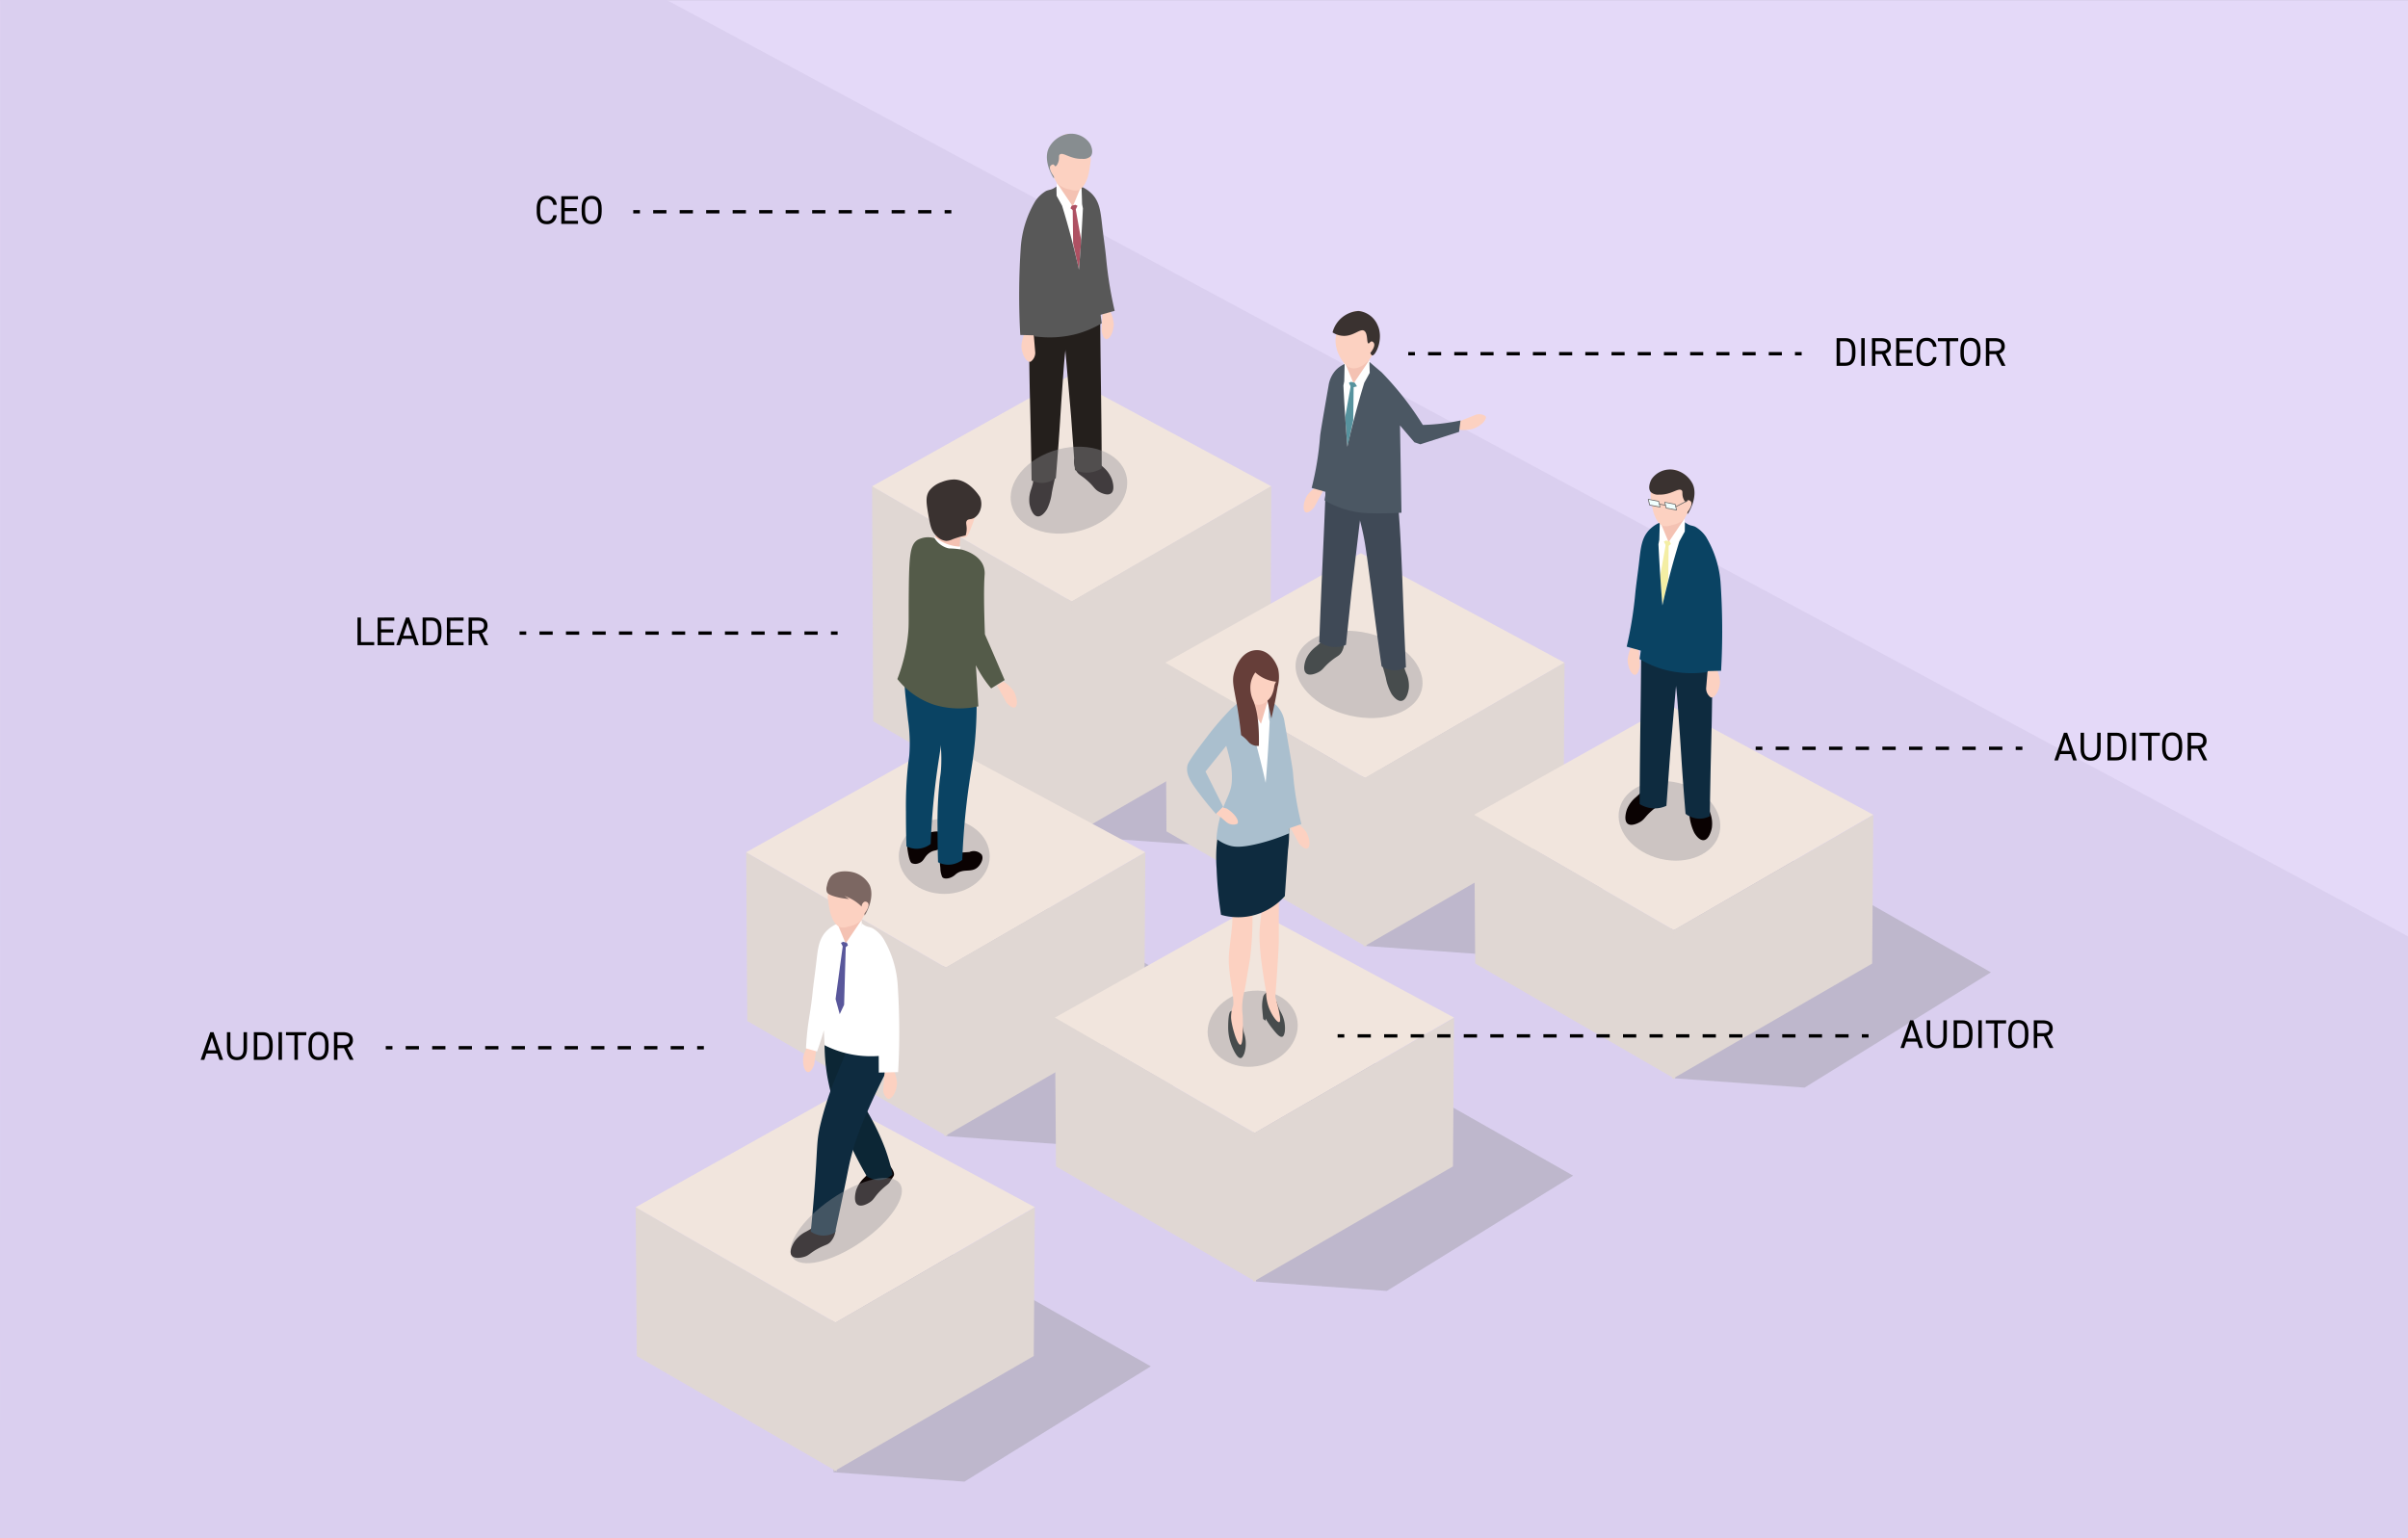 <svg xmlns="http://www.w3.org/2000/svg" width="360" height="230.012" viewBox="0 0 360 230.012">
  <rect x="0" y="0" width="360" height="230.012" fill="#808080" stroke="none"/>
  <g id="グループ_27332" data-name="グループ 27332" transform="translate(-880 -847.988)">
    <g id="グループ_27331" data-name="グループ 27331">
      <rect id="長方形_284" data-name="長方形 284" width="360" height="230" transform="translate(880 848)" fill="#e4d9f8"/>
      <path id="パス_39257" data-name="パス 39257" d="M.022-.012,99.686,0,360,140v90H0Z" transform="translate(880 848)" fill="#dacfef"/>
      <g id="グループ_27166" data-name="グループ 27166" transform="translate(4746.174 266.375)">
        <g id="グループ_27134" data-name="グループ 27134">
          <path id="パス_38916" data-name="パス 38916" d="M-3705.99,706.61l19.579,1.4,27.854-17.238-48.225-27.357Z" fill="#939598" opacity="0.4" style="mix-blend-mode: multiply;isolation: isolate"/>
          <g id="box">
            <path id="パス_38917" data-name="パス 38917" d="M-3735.63,689.46l29.883,17.253-.165-35.156-29.883-17.253Z" fill="#e0d7d3"/>
            <path id="パス_38918" data-name="パス 38918" d="M-3735.794,654.322l29.883,17.253,29.794-17.253-30.45-16.372Z" fill="#f1e5dd"/>
            <path id="パス_38919" data-name="パス 38919" d="M-3676.281,689.46l-29.883,17.253.165-35.155,29.883-17.253Z" fill="#e0d7d3"/>
          </g>
          <g id="info03_person_01">
            <path id="パス_23300" data-name="パス 23300" d="M-3712.255,657a4.606,4.606,0,0,1,.174-2.048,9.983,9.983,0,0,0,.3-.966,7.067,7.067,0,0,0,.166-1.088l3.179.165c-.076.306-.189.78-.313,1.367-.087.409-.125.619-.167.828a7.767,7.767,0,0,1-.719,2.472c-.109.179-.752,1.24-1.49,1.083C-3711.948,658.635-3712.241,657.074-3712.255,657Z" fill="#0a0202" style="isolation: isolate"/>
            <path id="パス_23300-2" data-name="パス 23300" d="M-3700.016,655.337c-.553.509-1.643-.08-1.827-.18-.762-.412-.742-.793-1.87-1.766-.886-.764-1.181-.77-1.506-1.31a3.068,3.068,0,0,1-.355-1.877l2.977-.211a7.222,7.222,0,0,0,.694.853c.329.345.521.476.746.682a4.607,4.607,0,0,1,1.189,1.676C-3699.94,653.278-3699.4,654.771-3700.016,655.337Z" fill="#0a0202" style="isolation: isolate"/>
            <path id="パス_23301" data-name="パス 23301" d="M-3706.05,643.809l-1.468-16.949,5.814-.091c.039,9.629.205,15.245.242,24.873a4.345,4.345,0,0,1-1.953.635,4.177,4.177,0,0,1-2.048-.377Z" fill="#241f1c"/>
            <path id="パス_23302" data-name="パス 23302" d="M-3712.276,629.381c-.053,2.251-.046,4.084-.015,6.579.063,4.883.154,6.995.259,12.376.045,2.255.072,4.066.086,5.121a3.442,3.442,0,0,0,1.584.368,3.481,3.481,0,0,0,2.038-.724c.3-3.62.506-6.518.635-8.528.089-1.4.156-2.533.3-4.537.217-3.057.326-4.581.454-5.726a37.59,37.59,0,0,1,2.041-8.631l-7.228-.438C-3712.174,626.234-3712.237,627.661-3712.276,629.381Z" fill="#241f1c"/>
            <rect id="長方形_1227" data-name="長方形 1227" width="3.805" height="4.104" transform="translate(-3704.366 613.062) rotate(-180)" fill="#f4c2b3"/>
            <path id="パス_23306" data-name="パス 23306" d="M-3701.336,628.1l1.13.058a4.833,4.833,0,0,1,.266.626,5.994,5.994,0,0,1,.28,1.318c-.08,1.448-.721,2.315-1.168,2.209-.305-.069-.548-.606-.657-1.258Z" fill="#fcd1c1" style="isolation: isolate"/>
            <path id="パス_23307" data-name="パス 23307" d="M-3708.171,608.957l2.382,3.523q.69-1.662,1.382-3.325.846,6.9,1.69,13.8h-6.4Q-3708.645,615.954-3708.171,608.957Z" fill="#fff"/>
            <path id="パス_23303" data-name="パス 23303" d="M-3711.4,634.341a1.641,1.641,0,0,1-.7,1.359c-.5.129-1.243-.764-1.377-2.284a6.062,6.062,0,0,1,.274-1.4,4.488,4.488,0,0,1,.28-.672l1.261-.1Z" fill="#fcd1c1" style="isolation: isolate"/>
            <path id="パス_38920" data-name="パス 38920" d="M-3704.872,621.969q.171-2.215.343-4.43-.414-2.334-.829-4.667l-.445.095q.033,2.523.064,5.045Z" fill="#ae5163" style="isolation: isolate"/>
            <path id="パス_23308" data-name="パス 23308" d="M-3710.635,632a15.79,15.79,0,0,0,5.378-.445,14.972,14.972,0,0,0,3.8-1.609q-.492-3.244-.985-6.49c-.446-.807-.275-1.131,0-2.012l-1.017-.177,1.557,7.492,2.374-.667a58.619,58.619,0,0,1-1.261-7.715c-.156-1.66-.413-3.31-.6-4.968-.242-2.127-.38-3.528-1.441-4.7a4.848,4.848,0,0,0-1.65-1.168l.081,2.6c.041.21.083.42.124.63q-.068,1.382-.149,2.782-.189,3.24-.445,6.379-.5-2.259-1.125-4.648-.671-2.559-1.4-4.921l-.816-1.483q-.015-.7-.031-1.391a2.394,2.394,0,0,1-.891.482,4.205,4.205,0,0,0-.632.186l0,0a4.935,4.935,0,0,0-1.639,1.539,15.648,15.648,0,0,0-2.151,6.725,106.036,106.036,0,0,0-.087,13.278l2.893.074.062-14.885a43.809,43.809,0,0,0-.994,14c.032.34.067.677.107,1.011C-3711.352,631.938-3711.028,631.975-3710.635,632Z" fill="#585858"/>
            <g id="グループ_27132" data-name="グループ 27132">
              <path id="楕円形_415" data-name="楕円形 415" d="M-3703.113,605.628c-.009.1-.062.551-.154,1.1a9.632,9.632,0,0,1-.277,1.34c-.114.36-.567,1.782-1.577,2.022a2.15,2.15,0,0,1-1.076-.148,3.422,3.422,0,0,1-1.974-.983c-.026-.034-.157-.276-.418-.76a8.111,8.111,0,0,1-.5-1,4.479,4.479,0,0,1-.223-1.057c-.086-1.025.7-4.3,2.748-4.48C-3704.567,601.484-3703,604.4-3703.113,605.628Z" fill="#fcd1c1" style="isolation: isolate"/>
              <path id="楕円形_415-2" data-name="楕円形 415" d="M-3703.254,603.037c.3.507.567,1.412.148,1.929a1.593,1.593,0,0,1-1.245.4c-1.855.063-2.878-1.079-3.391-.642-.234.2.044.626-.315,1.372-.039.081-.2.394-.346.375-.116-.014-.129-.211-.279-.259s-.364.1-.445.2c-.217.287,0,.9.495,1.545a.852.852,0,0,1,.031.32c-.092.025-1.692-2.571-.786-4.511a3.947,3.947,0,0,1,2.823-2.113A3.371,3.371,0,0,1-3703.254,603.037Z" fill="#878d90" style="isolation: isolate"/>
            </g>
            <path id="パス_38921" data-name="パス 38921" d="M-3706.135,612.754l.345.286.355.046c.116-.233.233-.466.349-.7l-.325-.155-.556.136Z" fill="#ae5163" style="isolation: isolate"/>
          </g>
        </g>
        <ellipse id="shadow" cx="8.859" cy="6.301" rx="8.859" ry="6.301" transform="translate(-3716.541 651.078) rotate(-14.81)" fill="#939598" opacity="0.4" style="mix-blend-mode: multiply;isolation: isolate"/>
        <path id="パス_38922" data-name="パス 38922" d="M-3662.138,723.047l19.58,1.4,27.854-17.238-48.225-27.357Z" fill="#939598" opacity="0.4" style="mix-blend-mode: multiply;isolation: isolate"/>
        <g id="box-2" data-name="box">
          <path id="パス_38923" data-name="パス 38923" d="M-3691.783,705.921l29.883,17.253-.165-25.225-29.883-17.253Z" fill="#e0d7d3"/>
          <path id="パス_38924" data-name="パス 38924" d="M-3691.947,680.7l29.883,17.253,29.794-17.253-30.45-16.372Z" fill="#f1e5dd"/>
          <path id="パス_38925" data-name="パス 38925" d="M-3632.435,705.921l-29.883,17.253.165-25.225,29.883-17.253Z" fill="#e0d7d3"/>
        </g>
        <path id="パス_38926" data-name="パス 38926" d="M-3678.423,773.237l19.58,1.4,27.854-17.238-48.225-27.357Z" fill="#939598" opacity="0.4" style="mix-blend-mode: multiply;isolation: isolate"/>
        <path id="パス_38927" data-name="パス 38927" d="M-3615.96,742.837l19.579,1.4L-3568.527,727l-48.225-27.357Z" fill="#939598" opacity="0.4" style="mix-blend-mode: multiply;isolation: isolate"/>
        <g id="box-3" data-name="box">
          <path id="パス_38928" data-name="パス 38928" d="M-3645.628,725.689l29.883,17.253-.165-22.258-29.883-17.253Z" fill="#e0d7d3"/>
          <path id="パス_38929" data-name="パス 38929" d="M-3645.793,703.439l29.884,17.253,29.794-17.253-30.45-16.372Z" fill="#f1e5dd"/>
          <path id="パス_38930" data-name="パス 38930" d="M-3586.28,725.689l-29.883,17.253.165-22.216,29.883-17.253Z" fill="#e0d7d3"/>
        </g>
        <path id="パス_38931" data-name="パス 38931" d="M-3724.743,751.483l19.579,1.4,27.854-17.238-48.225-27.357Z" fill="#939598" opacity="0.4" style="mix-blend-mode: multiply;isolation: isolate"/>
        <ellipse id="shadow-2" data-name="shadow" cx="5.83" cy="7.688" rx="5.83" ry="7.688" transform="matrix(0.233, -0.973, 0.973, 0.233, -3625.424, 708.236)" fill="#939598" opacity="0.4" style="mix-blend-mode: multiply;isolation: isolate"/>
        <g id="box-4" data-name="box">
          <path id="パス_38932" data-name="パス 38932" d="M-3754.457,734.273l29.883,17.253-.165-25.225-29.883-17.253Z" fill="#e0d7d3"/>
          <path id="パス_38933" data-name="パス 38933" d="M-3754.621,709.048l29.883,17.253,29.794-17.253-30.45-16.372Z" fill="#f1e5dd"/>
          <path id="パス_38934" data-name="パス 38934" d="M-3695.109,734.273l-29.883,17.253.165-25.225,29.883-17.253Z" fill="#e0d7d3"/>
        </g>
        <g id="box-5" data-name="box">
          <path id="パス_38935" data-name="パス 38935" d="M-3708.3,756.02l29.883,17.253-.165-22.258-29.883-17.253Z" fill="#e0d7d3"/>
          <path id="パス_38936" data-name="パス 38936" d="M-3708.467,733.769l29.884,17.253,29.794-17.253-30.45-16.372Z" fill="#f1e5dd"/>
          <path id="パス_38937" data-name="パス 38937" d="M-3648.954,756.02l-29.883,17.253.165-22.216,29.883-17.253Z" fill="#e0d7d3"/>
        </g>
        <path id="パス_38938" data-name="パス 38938" d="M-3741.564,801.752l19.579,1.4,27.854-17.238-48.225-27.357Z" fill="#939598" opacity="0.4" style="mix-blend-mode: multiply;isolation: isolate"/>
        <g id="box-6" data-name="box">
          <path id="パス_38939" data-name="パス 38939" d="M-3770.976,784.372l29.883,17.253-.165-22.258-29.883-17.253Z" fill="#e0d7d3"/>
          <path id="パス_38940" data-name="パス 38940" d="M-3771.141,762.121l29.884,17.253,29.794-17.253-30.45-16.371Z" fill="#f1e5dd"/>
          <path id="パス_38941" data-name="パス 38941" d="M-3711.628,784.372l-29.883,17.253.165-22.216,29.883-17.253Z" fill="#e0d7d3"/>
        </g>
        <ellipse id="shadow-3" data-name="shadow" cx="6.301" cy="9.636" rx="6.301" ry="9.636" transform="matrix(0.233, -0.973, 0.973, 0.233, -3673.836, 686.34)" fill="#939598" opacity="0.4" style="mix-blend-mode: multiply;isolation: isolate"/>
        <g id="info03_person_02">
          <path id="パス_23300-3" data-name="パス 23300" d="M-3656.563,686.391c-.727.2-1.434-.817-1.554-.989a7.756,7.756,0,0,1-.87-2.423c-.055-.206-.106-.413-.217-.816-.161-.579-.3-1.044-.4-1.345l3.162-.361a7.169,7.169,0,0,0,.233,1.076,10.1,10.1,0,0,0,.358.946,4.618,4.618,0,0,1,.3,2.033C-3655.557,684.59-3655.753,686.166-3656.563,686.391Z" fill="#474c4d" style="isolation: isolate"/>
          <path id="パス_23300-4" data-name="パス 23300" d="M-3670.91,680.131a4.623,4.623,0,0,1,1.241-1.639c.232-.2.429-.323.768-.657a7.448,7.448,0,0,0,.721-.831l2.969.3a3.076,3.076,0,0,1-.415,1.865c-.342.53-.637.526-1.546,1.261-1.159.938-1.151,1.319-1.926,1.707-.187.094-1.3.647-1.831.122C-3671.528,681.678-3670.94,680.2-3670.91,680.131Z" fill="#474c4d" style="isolation: isolate"/>
          <path id="パス_23301-2" data-name="パス 23301" d="M-3664.949,678.025a4.188,4.188,0,0,1-2.06.312,4.36,4.36,0,0,1-1.932-.7c.343-9.622.686-15.23,1.03-24.853l5.809.275-2,16.895Z" fill="#3f4956"/>
          <path id="パス_23302-2" data-name="パス 23302" d="M-3657.543,653.2l-7.187.882a37.649,37.649,0,0,1,2.569,8.489c.2,1.135.4,2.649.806,5.687.264,1.991.4,3.116.575,4.51.254,2,.634,4.878,1.16,8.472a3.468,3.468,0,0,0,2.079.6,3.426,3.426,0,0,0,1.558-.464c-.051-1.054-.136-2.863-.23-5.117-.226-5.377-.265-7.49-.5-12.369-.122-2.492-.229-4.322-.42-6.565C-3657.282,655.6-3657.433,654.184-3657.543,653.2Z" fill="#3f4956"/>
          <path id="パス_23303-2" data-name="パス 23303" d="M-3645.559,643.638a1.664,1.664,0,0,1,1.475.2c.253.4-.406,1.31-1.82,1.885a6.579,6.579,0,0,1-1.406.183,4.673,4.673,0,0,1-.712-.041l-.427-1.065Z" fill="#fcd1c1" style="isolation: isolate"/>
          <rect id="長方形_1228" data-name="長方形 1228" width="3.805" height="4.104" transform="translate(-3665.236 635.431)" fill="#f4c2b3"/>
          <path id="パス_23306-2" data-name="パス 23306" d="M-3669.719,657.492c-.432.5-.919.832-1.215.731-.438-.142-.533-1.216.154-2.494a5.964,5.964,0,0,1,.927-.978,4.683,4.683,0,0,1,.552-.4l1,.539Z" fill="#fcd1c1" style="isolation: isolate"/>
          <path id="パス_23307-2" data-name="パス 23307" d="M-3660.483,649.426h-6.4q.844-6.9,1.69-13.8.692,1.662,1.382,3.325l2.382-3.523Q-3660.957,642.428-3660.483,649.426Z" fill="#fff"/>
          <path id="パス_38942" data-name="パス 38942" d="M-3664.73,648.443q-.171-2.215-.343-4.43.414-2.334.829-4.667l.445.095q-.033,2.523-.064,5.045Z" fill="#57939e" style="isolation: isolate"/>
          <path id="パス_23308-2" data-name="パス 23308" d="M-3656.65,658.277q-.111-6.526-.223-13.055l2.152,2.522.89.3,5.786-1.855.222-1.706c-.818.173-1.711.328-2.67.445-1.062.131-2.056.2-2.968.223a45.829,45.829,0,0,0-2.967-4.228,46.068,46.068,0,0,0-3.189-3.635l-1.83-1.558q.026.816.05,1.632l-.816,1.484q-.723,2.361-1.4,4.92-.627,2.388-1.125,4.649-.255-3.138-.446-6.379-.081-1.4-.148-2.782c.041-.21.083-.42.124-.631q.03-1.29.062-2.582a4.011,4.011,0,0,0-1.336.928,4.419,4.419,0,0,0-1.075,2.336c-.816,4.7-1.224,7.051-1.261,7.552a45.382,45.382,0,0,1-1.261,7.714l2.373.668q.78-3.746,1.558-7.492l-1.017.177c.275.88.446,1.2,0,2.011q-.492,3.246-.986,6.491a13.925,13.925,0,0,0,5.564,1.854c1.394.134,3.585.085,4.079.075Q-3657.554,658.331-3656.65,658.277Z" fill="#4b5763"/>
          <path id="楕円形_415-3" data-name="楕円形 415" d="M-3663.038,628.132c1.709.138,2.96,2.626,2.722,4.652-.252,2.147-2.22,4.174-3.739,3.883-1.122-.216-1.785-1.653-2-2.127a4.63,4.63,0,0,1-.431-2.439C-3666.282,630.244-3664.743,627.994-3663.038,628.132Z" fill="#fcd1c1" style="isolation: isolate"/>
          <path id="楕円形_415-4" data-name="楕円形 415" d="M-3663.068,628.113a3.5,3.5,0,0,1,2.853,2.132c.944,2.046-.3,4.536-.786,4.51-.135-.007-.235-.2-.3-.37.035-.042.82-.981.521-1.483-.013-.023-.136-.236-.318-.239-.233-.005-.337.31-.481.3-.306-.012-.066-1.463-.619-1.87-.594-.436-1.53.752-3.054.744a3.231,3.231,0,0,1-1.7-.522A4.259,4.259,0,0,1-3663.068,628.113Z" fill="#3a3230"/>
          <path id="パス_38943" data-name="パス 38943" d="M-3663.3,639.379l-.513.135-.355.046-.349-.7.325-.154.556.136Z" fill="#57939e" style="isolation: isolate"/>
        </g>
        <ellipse id="shadow-4" data-name="shadow" cx="6.796" cy="5.622" rx="6.796" ry="5.622" transform="matrix(0.971, -0.239, 0.239, 0.971, -3686.837, 731.596)" fill="#939598" opacity="0.4" style="mix-blend-mode: multiply;isolation: isolate"/>
        <g id="info03_person_06">
          <path id="パス_23300-5" data-name="パス 23300" d="M-3674.469,736.632c-.407.146-1.018-.636-1.555-1.322a11.165,11.165,0,0,1-.937-1.4l-.023.333-.344-.261c-.036-.351-.082-.823-.129-1.382a5.7,5.7,0,0,1,.16-2.038,1.606,1.606,0,0,1,.186-.289,1.318,1.318,0,0,1,.257-.236l1.554,1.379a8.3,8.3,0,0,0,.4,1.115c.074.166.132.279.159.334a4.881,4.881,0,0,1,.649,3C-3674.156,736.18-3674.231,736.547-3674.469,736.632Z" fill="#474c4d" style="isolation: isolate"/>
          <path id="パス_23300-6" data-name="パス 23300" d="M-3680.676,739.815c-.525.076-1.095-1.219-1.264-1.6a7.522,7.522,0,0,1-.621-2.941c0-.27-.014-2.237.381-2.456.243-.135.371-.062.371-.062a.244.244,0,0,1,.1.122l1.25,1.659a8.228,8.228,0,0,0,.173,1.173c.039.177.073.3.089.359a4.872,4.872,0,0,1,.043,3.072C-3680.281,739.434-3680.427,739.778-3680.676,739.815Z" fill="#474c4d" style="isolation: isolate"/>
          <path id="パス_23301-3" data-name="パス 23301" d="M-3677.528,725.849c-.192-1.423-.251-2.177-.3-2.95-.219-3.452.43-3.658.159-6.949-.123-1.5-.292-1.859-.638-3.941a66.3,66.3,0,0,1-.822-7.861l5.209-.06c-.439,4.3-1.058,10.724-1.068,13.067,0,.083,0,1.2-.006,2.652,0,.851,0,1.529,0,1.975,0,.207,0,.562,0,.59,0,.743-.129,3.033-.518,8.3.81,2.882.8,3.647.615,3.759-.281.165-1.162-1-1.609-2.246a6.67,6.67,0,0,1-.379-2.255C-3677.178,728.3-3677.383,726.916-3677.528,725.849Z" fill="#fcd1c1" style="isolation: isolate"/>
          <path id="パス_23301-4" data-name="パス 23301" d="M-3682.067,732.935a4.778,4.778,0,0,1,.22-.879c.342-.99-.741-4.675-.61-7.463.082-1.758.758-5.525.445-6.273a4.481,4.481,0,0,1-.2-.58,5.706,5.706,0,0,1-.138-.8,11.166,11.166,0,0,1,.016-3.067c.146-1.1.16-3.292-.394-8.075l4.135-.022c-.061,5.289-.2,9.629-.333,12.8a47.456,47.456,0,0,1-.374,6.388c-.5,3.039-.754,4.558-.811,4.777a9.648,9.648,0,0,0-.351,2.665,9.424,9.424,0,0,0,.081,1.135c.039,1.392.077,4.226-.333,4.289-.535.083-1.41-3.12-1.413-4.106A5.753,5.753,0,0,1-3682.067,732.935Z" fill="#fcd1c1" style="isolation: isolate"/>
          <path id="パス_38944" data-name="パス 38944" d="M-3683.627,718.4a9.2,9.2,0,0,0,5.124,0,9.558,9.558,0,0,0,4.415-2.8c.219-3.277.36-5.312.473-6.923a17.432,17.432,0,0,0-.236-6.1,13.311,13.311,0,0,0-.9-2.469l-7.314.985a16.636,16.636,0,0,0-2.112,5.934,22.289,22.289,0,0,0-.113,4.451A58.132,58.132,0,0,0-3683.627,718.4Z" fill="#0e2b3f"/>
          <rect id="長方形_1229" data-name="長方形 1229" width="3.805" height="4.104" transform="translate(-3676.446 689.794) rotate(-180)" fill="#f4c2b3"/>
          <path id="パス_23306-3" data-name="パス 23306" d="M-3673.376,705.154l.994-.54a4.725,4.725,0,0,1,.553.4,5.989,5.989,0,0,1,.927.979c.686,1.277.592,2.351.154,2.494-.3.1-.784-.231-1.216-.732Z" fill="#fcd1c1" style="isolation: isolate"/>
          <path id="パス_23307-3" data-name="パス 23307" d="M-3680.251,685.69q1.3,2.078,2.594,4.154l1.17-3.956,1.69,13.8h-6.4Q-3680.726,692.688-3680.251,685.69Z" fill="#fff"/>
          <path id="パス_23308-3" data-name="パス 23308" d="M-3682.369,708.045c.642.192,1.7.378,4.5-.33a29.322,29.322,0,0,0,4.506-1.538q-.581-2.992-1.163-5.985c-.446-.807-.275-1.131,0-2.012-.05-2.662-.136-3.265-.211-3.267a13.027,13.027,0,0,0-.329,4.258,17.773,17.773,0,0,0,1.524,6.332l1.931-.675a45.292,45.292,0,0,1-1.261-7.715c-.037-.5-.445-2.851-1.261-7.551a4.429,4.429,0,0,0-1.076-2.337,3.974,3.974,0,0,0-1.335-.927q.031,1.29.062,2.582l.123.63q-.066,1.382-.148,2.782-.189,3.24-.445,6.379-.5-2.259-1.125-4.648-.671-2.559-1.4-4.921l-.816-1.483.049-1.632-1.829,1.557a46,46,0,0,0-3.19,3.635c-.105.134-.11.142-.264.344l-.6.788c-2.367,3.1-2.494,3.559-2.541,3.838-.214,1.246.479,2.35,1.483,3.709.77,1.042,1.7,2.214,2.8,3.461l1.072-1.071-2.638-5.275,3.1-3.846q.266.91.5,1.892.1.4.184.8a11.961,11.961,0,0,1,.164,2.335c-.022,1.821-.784,2.662-1.483,4.726a16.581,16.581,0,0,0-.824,4.148A5.739,5.739,0,0,0-3682.369,708.045Z" fill="#aabfce"/>
          <path id="パス_23303-3" data-name="パス 23303" d="M-3684.323,703.258l.929-.924.644.186c1.358.876,1.881,1.928,1.555,2.266a1.569,1.569,0,0,1-.676.123,1.641,1.641,0,0,1-1.01-.425Z" fill="#fcd1c1" style="isolation: isolate"/>
          <path id="楕円形_415-5" data-name="楕円形 415" d="M-3675.235,682.876a3.941,3.941,0,0,1-.486,2.152c-.223.422-.9,1.7-1.981,1.925-1.462.3-3.284-1.417-3.46-3.291-.167-1.77,1.105-3.989,2.745-4.162S-3675.377,681.254-3675.235,682.876Z" fill="#fcd1c1" style="isolation: isolate"/>
          <path id="楕円形_415-6" data-name="楕円形 415" d="M-3677.764,678.865c1.923.348,2.641,2.653,2.672,2.758a5.68,5.68,0,0,1-.072,2.709c-.195,1.214-.488,2.818-.938,4.708q-.294-1.333-.587-2.668a2.828,2.828,0,0,0,.336-.347,2.829,2.829,0,0,0,.262-.378,4.276,4.276,0,0,0,.422-1.408,1.6,1.6,0,0,1,.068-.27,1.655,1.655,0,0,1,.217-.423,5.471,5.471,0,0,1-1.868-.536,5.432,5.432,0,0,1-1.25-.852,4.1,4.1,0,0,0-.7,1.651,4.516,4.516,0,0,0,.387,2.553c.474,1.129.934,3.1.844,6.779a1.959,1.959,0,0,1-1.318-.371c-.226-.181-.316-.363-.7-.721a5.716,5.716,0,0,0-.639-.516c-.059-.579-.156-1.462-.309-2.534-.618-4.35-1.2-5.251-.7-6.964.1-.333.724-2.459,2.456-3.059A2.838,2.838,0,0,1-3677.764,678.865Z" fill="#663e39"/>
        </g>
        <g id="info03_person_04">
          <g id="グループ_27143" data-name="グループ 27143">
            <path id="パス_23300-7" data-name="パス 23300" d="M-3611.381,707.225c-.738.157-1.381-.9-1.49-1.083a7.783,7.783,0,0,1-.719-2.472c-.042-.21-.08-.419-.167-.828-.124-.588-.237-1.062-.313-1.368l3.179-.165a7.067,7.067,0,0,0,.166,1.088,9.983,9.983,0,0,0,.3.966,4.613,4.613,0,0,1,.174,2.049C-3610.266,705.489-3610.559,707.05-3611.381,707.225Z" fill="#0a0202" style="isolation: isolate"/>
            <path id="パス_23300-8" data-name="パス 23300" d="M-3622.935,702.608a4.619,4.619,0,0,1,1.189-1.677,9.912,9.912,0,0,0,.746-.682,7.255,7.255,0,0,0,.7-.853l2.976.211a3.067,3.067,0,0,1-.355,1.877c-.325.541-.62.547-1.5,1.31-1.129.973-1.109,1.354-1.871,1.767-.184.1-1.274.688-1.827.18C-3623.5,704.174-3622.962,702.681-3622.935,702.608Z" fill="#0a0202" style="isolation: isolate"/>
            <path id="パス_23301-5" data-name="パス 23301" d="M-3617.044,702.1a4.18,4.18,0,0,1-2.048.377,4.357,4.357,0,0,1-1.953-.635c.037-9.629.2-15.244.242-24.873l5.814.091-1.468,16.949Z" fill="#0e2b3f"/>
            <path id="パス_23302-3" data-name="パス 23302" d="M-3610.381,675.44l-7.229.438a37.643,37.643,0,0,1,2.042,8.631c.128,1.145.236,2.669.453,5.726.141,2,.208,3.135.3,4.536.129,2.011.332,4.908.635,8.529a3.481,3.481,0,0,0,2.038.724,3.441,3.441,0,0,0,1.584-.368c.014-1.055.041-2.866.086-5.121.1-5.381.2-7.493.259-12.376.031-2.495.038-4.328-.015-6.579C-3610.27,677.86-3610.333,676.433-3610.381,675.44Z" fill="#0e2b3f"/>
            <rect id="長方形_1230" data-name="長方形 1230" width="3.805" height="4.104" transform="translate(-3618.141 659.156)" fill="#f4c2b3"/>
            <path id="パス_23306-4" data-name="パス 23306" d="M-3621.022,681.249c-.109.652-.351,1.189-.657,1.258-.447.106-1.088-.761-1.168-2.209a5.921,5.921,0,0,1,.281-1.319,4.656,4.656,0,0,1,.265-.625l1.13-.058Z" fill="#fcd1c1" style="isolation: isolate"/>
            <path id="パス_23307-4" data-name="パス 23307" d="M-3613.387,673.151h-6.4q.844-6.9,1.69-13.8.692,1.662,1.382,3.325l2.382-3.523Q-3613.862,666.153-3613.387,673.151Z" fill="#fff"/>
            <path id="パス_23303-4" data-name="パス 23303" d="M-3610.844,681.438l1.261.1a4.488,4.488,0,0,1,.28.672,6.039,6.039,0,0,1,.274,1.4c-.134,1.52-.878,2.413-1.377,2.284a1.644,1.644,0,0,1-.7-1.359Z" fill="#fcd1c1" style="isolation: isolate"/>
            <path id="パス_38945" data-name="パス 38945" d="M-3617.635,672.168q-.171-2.216-.343-4.43.414-2.334.829-4.667l.445.1q-.031,2.523-.064,5.045Z" fill="#f4eea4" style="isolation: isolate"/>
            <path id="パス_23308-4" data-name="パス 23308" d="M-3610.936,682.11c.04-.335.075-.671.107-1.011a43.807,43.807,0,0,0-.994-14l.062,14.885,2.893-.074a106.146,106.146,0,0,0-.086-13.278,15.645,15.645,0,0,0-2.152-6.726,4.939,4.939,0,0,0-1.639-1.538l0,0a4.209,4.209,0,0,0-.632-.186,2.4,2.4,0,0,1-.891-.482q-.015.695-.031,1.39l-.816,1.484q-.723,2.361-1.4,4.92-.627,2.388-1.125,4.649-.255-3.138-.445-6.379-.082-1.4-.149-2.782c.041-.21.083-.42.124-.631l.081-2.6a4.851,4.851,0,0,0-1.65,1.168c-1.061,1.17-1.2,2.571-1.441,4.7-.187,1.658-.444,3.307-.6,4.968a58.611,58.611,0,0,1-1.261,7.715l2.374.667,1.557-7.492-1.017.177c.275.88.446,1.2,0,2.011q-.492,3.246-.985,6.491a14.982,14.982,0,0,0,3.8,1.609,15.821,15.821,0,0,0,5.378.445C-3611.479,682.174-3611.155,682.137-3610.936,682.11Z" fill="#0a4363"/>
            <g id="グループ_27142" data-name="グループ 27142">
              <path id="楕円形_415-7" data-name="楕円形 415" d="M-3615.943,651.857c2.048.178,2.834,3.454,2.748,4.48a4.494,4.494,0,0,1-.222,1.057,8.43,8.43,0,0,1-.5,1c-.261.484-.392.726-.418.76a3.423,3.423,0,0,1-1.974.983,2.161,2.161,0,0,1-1.076.148c-1.01-.24-1.463-1.662-1.577-2.022a9.614,9.614,0,0,1-.277-1.341c-.092-.546-.145-1-.154-1.1C-3619.5,654.6-3617.94,651.683-3615.943,651.857Z" fill="#fcd1c1" style="isolation: isolate"/>
              <path id="楕円形_415-8" data-name="楕円形 415" d="M-3615.943,651.857a3.945,3.945,0,0,1,2.823,2.113c.906,1.94-.694,4.536-.786,4.51a.87.87,0,0,1,.031-.319c.5-.641.712-1.258.5-1.546-.081-.106-.287-.255-.445-.2s-.163.245-.279.26c-.151.019-.307-.294-.346-.375-.359-.746-.081-1.173-.315-1.372-.513-.438-1.536.705-3.391.642a1.592,1.592,0,0,1-1.245-.4c-.419-.517-.149-1.423.148-1.929A3.371,3.371,0,0,1-3615.943,651.857Z" fill="#3a3230"/>
            </g>
            <path id="パス_38946" data-name="パス 38946" d="M-3616.372,662.953l-.345.286-.355.046-.349-.7.325-.154.556.136Z" fill="#f4eea4" style="isolation: isolate"/>
          </g>
          <g id="グループ_27148" data-name="グループ 27148">
            <g id="グループ_27144" data-name="グループ 27144">
              <path id="パス_38947" data-name="パス 38947" d="M-3617.995,657.427l-1.551-.3-.211-.86,1.551.3Z" fill="#f0fffe"/>
              <path id="パス_38948" data-name="パス 38948" d="M-3617.982,657.481l-.04,0-1.517-.289a.088.088,0,0,1-.066-.063l-.209-.854.023-.034a.067.067,0,0,1,.062-.019l1.517.289a.086.086,0,0,1,.065.062l.209.856Zm-1.518-.4,1.431.272-.182-.741-1.431-.272Zm0,.016v0Zm-.023-.02h0Z" fill="#666"/>
            </g>
            <g id="グループ_27145" data-name="グループ 27145">
              <path id="パス_38949" data-name="パス 38949" d="M-3615.528,657.872l-1.551-.3-.211-.86,1.552.3Z" fill="#f0fffe"/>
              <path id="パス_38950" data-name="パス 38950" d="M-3615.514,657.926l-.042,0-1.516-.289a.087.087,0,0,1-.066-.062l-.209-.855.023-.033a.065.065,0,0,1,.061-.019l1.517.288a.087.087,0,0,1,.066.063l.209.853Zm-1.52-.4,1.431.272-.182-.741-1.43-.272Zm1.267-.465h0Zm-.022-.022v0Zm-1.443-.321Z" fill="#666"/>
            </g>
            <g id="グループ_27146" data-name="グループ 27146">
              <line id="線_311" data-name="線 311" x2="0.903" y2="0.163" transform="translate(-3618.068 656.999)" fill="#f0fffe"/>
              <path id="パス_38951" data-name="パス 38951" d="M-3617.175,657.217l-.9-.163.02-.11.9.163Z" fill="#666"/>
            </g>
            <g id="グループ_27147" data-name="グループ 27147">
              <line id="線_312" data-name="線 312" y1="0.89" x2="1.709" transform="translate(-3615.62 656.483)" fill="#f0fffe"/>
              <path id="パス_38952" data-name="パス 38952" d="M-3615.594,657.423l-.052-.1,1.709-.89.051.1Z" fill="#666"/>
            </g>
          </g>
        </g>
        <g id="info03_person_05">
          <g id="グループ_27151" data-name="グループ 27151">
            <path id="パス_23300-9" data-name="パス 23300" d="M-3747.393,767.238a4.624,4.624,0,0,1,1.536-1.367,10.075,10.075,0,0,0,.88-.5,7.2,7.2,0,0,0,.869-.675l2.853.875a3.069,3.069,0,0,1-.769,1.749c-.438.454-.727.393-1.761.938-1.319.694-1.385,1.07-2.22,1.3-.2.056-1.4.384-1.821-.235C-3748.3,768.636-3747.436,767.3-3747.393,767.238Z" fill="#0a0202" style="isolation: isolate"/>
            <path id="パス_23300-10" data-name="パス 23300" d="M-3738.181,759.588a4.619,4.619,0,0,1,1.084-1.746,10.064,10.064,0,0,0,.7-.726,7.233,7.233,0,0,0,.641-.894l2.491-.482c.86,1.073.79,1.511.7,1.69-.029.057-.168.276-.448.716-.066.1-.157.254-.184.287-.25.315-.572.463-1.238,1.112-1.067,1.041-1.023,1.42-1.759,1.878-.177.111-1.23.765-1.812.291C-3738.652,761.187-3738.2,759.663-3738.181,759.588Z" fill="#0a0202" style="isolation: isolate"/>
            <path id="パス_23301-6" data-name="パス 23301" d="M-3732.733,757.223a3.068,3.068,0,0,1-1.813.825,3.079,3.079,0,0,1-2.033-.55,55.379,55.379,0,0,1-3.023-5.948,35.885,35.885,0,0,1-2.911-9.107,30.14,30.14,0,0,1-.385-5.055l3.571,1.868a27.722,27.722,0,0,0,2.8,8.517,36.555,36.555,0,0,1,2.692,5.6A29.15,29.15,0,0,1-3732.733,757.223Z" fill="#0c2635"/>
            <path id="パス_23302-4" data-name="パス 23302" d="M-3741.03,742.223a48.592,48.592,0,0,0-2.582,7.912c-.5,2.37-.329,2.963-.769,8.957-.21,2.845-.429,5.164-.581,6.676a3.445,3.445,0,0,0,1.521.575,3.478,3.478,0,0,0,2.116-.448c.732-3.368,1.29-6.079,1.669-7.957.388-1.921.571-2.885.989-4.341a44.076,44.076,0,0,1,2.088-5.6c.908-2.1,2.2-4.883,3.956-8.133l-6.648-1.758C-3739.735,739.1-3740.359,740.513-3741.03,742.223Z" fill="#0e2b3f"/>
            <rect id="長方形_1231" data-name="長方形 1231" width="3.805" height="4.104" transform="translate(-3741.172 719.165)" fill="#f4c2b3"/>
            <path id="パス_23306-5" data-name="パス 23306" d="M-3744.454,740.811c-.227.621-.565,1.1-.878,1.115-.46.022-.929-.949-.739-2.387a5.97,5.97,0,0,1,.519-1.244,4.668,4.668,0,0,1,.377-.565l1.121.152Z" fill="#fcd1c1" style="isolation: isolate"/>
            <path id="パス_23307-5" data-name="パス 23307" d="M-3736.418,733.16h-6.4q.844-6.9,1.69-13.8l1.383,3.325,2.381-3.523Q-3736.893,726.163-3736.418,733.16Z" fill="#fff"/>
            <path id="パス_23303-5" data-name="パス 23303" d="M-3733.875,741.447l1.261.1a4.485,4.485,0,0,1,.28.672,6.049,6.049,0,0,1,.274,1.4c-.134,1.52-.878,2.413-1.377,2.284a1.644,1.644,0,0,1-.7-1.359Z" fill="#fcd1c1" style="isolation: isolate"/>
            <path id="パス_23308-5" data-name="パス 23308" d="M-3733.967,742.119c.04-.334.075-.671.107-1.011a43.809,43.809,0,0,0-.994-14q.031,7.443.062,14.885l2.893-.074a106.143,106.143,0,0,0-.086-13.278,15.643,15.643,0,0,0-2.152-6.725,4.938,4.938,0,0,0-1.639-1.539l0,0a4.209,4.209,0,0,0-.632-.186,2.387,2.387,0,0,1-.89-.482q-.016.695-.032,1.391l-.816,1.483q-.723,2.361-1.4,4.921-.627,2.387-1.125,4.648-.255-3.138-.445-6.379-.082-1.4-.149-2.782c.041-.21.083-.42.124-.63l.081-2.6a4.841,4.841,0,0,0-1.65,1.169c-1.061,1.169-1.2,2.57-1.441,4.7-.129,1.146-.292,2.288-.432,3.432-.118.971-.092.888-.168,1.536-.269,2.3-.472,3.07-.679,4.8-.081.684-.186,1.7-.247,2.967l1.649.467q.372-1.009.714-2.115a40.534,40.534,0,0,0,1.233-5.226l-1.017.177c.275.881.447,1.2,0,2.012l.2,4.218a15.216,15.216,0,0,0,2.637,1.044,15.525,15.525,0,0,0,6.154.495Z" fill="#fff"/>
            <g id="グループ_27150" data-name="グループ 27150">
              <path id="楕円形_415-9" data-name="楕円形 415" d="M-3738.993,712.283c2.293.206,2.776,3.657,2.767,4.063a3.067,3.067,0,0,1-.222,1.057h0a8.436,8.436,0,0,1-.5,1c-.261.484-.392.726-.418.76a3.423,3.423,0,0,1-1.974.983,2.15,2.15,0,0,1-1.076.148c-1.01-.24-1.463-1.662-1.577-2.022a9.626,9.626,0,0,1-.277-1.34c-.082-.485-.143-.956-.154-1.1C-3742.516,714.652-3741.029,712.1-3738.993,712.283Z" fill="#fcd1c1" style="isolation: isolate"/>
              <path id="楕円形_415-10" data-name="楕円形 415" d="M-3738.829,711.995a3.924,3.924,0,0,1,2.678,1.984c.836,1.935-.692,4.537-.786,4.511a.876.876,0,0,1,.031-.32c.5-.641.712-1.258.5-1.545a.541.541,0,0,0-.445-.2.43.43,0,0,0-.221.107.9.9,0,0,0-.289.639,6.58,6.58,0,0,0-1.133-.907,6.635,6.635,0,0,0-1.422-.68l.7.453a10.083,10.083,0,0,1-1.916-.309c-1.142-.3-1.342-.57-1.422-.742a1.418,1.418,0,0,1,0-.906,3.262,3.262,0,0,1,.556-1.36C-3741.061,711.54-3738.954,711.968-3738.829,711.995Z" fill="#7c6762"/>
            </g>
            <path id="パス_38953" data-name="パス 38953" d="M-3740.636,733.256l-.618-2.267q.537-3.954,1.074-7.909l.445.095q-.121,4.34-.241,8.68Z" fill="#59579b" style="isolation: isolate"/>
            <path id="パス_38954" data-name="パス 38954" d="M-3739.4,722.962l-.345.286-.355.046c-.116-.233-.233-.465-.349-.7l.325-.155.556.136Z" fill="#59579b" style="isolation: isolate"/>
          </g>
        </g>
        <ellipse id="shadow-5" data-name="shadow" cx="9.736" cy="3.899" rx="9.736" ry="3.899" transform="translate(-3749.896 766.411) rotate(-34.472)" fill="#939598" opacity="0.4" style="mix-blend-mode: multiply;isolation: isolate"/>
        <ellipse id="shadow-6" data-name="shadow" cx="6.796" cy="5.622" rx="6.796" ry="5.622" transform="translate(-3731.802 704.03)" fill="#939598" opacity="0.4" style="mix-blend-mode: multiply;isolation: isolate"/>
        <g id="info03_person_03">
          <path id="パス_23300-11" data-name="パス 23300" d="M-3725.632,708.425c-.525.492-.841.2-1.569.7-.846.591-.769,1.237-1.574,1.542a1.315,1.315,0,0,1-1.088.006c-.093-.056-.323-.222-.552-1.48-.037-.2-.29-1.624-.028-1.706.126-.04.276.269.525.219.081-.016.107-.067.273-.174.185-.12.31-.2.436-.284a7.718,7.718,0,0,1,2.272-1.21c.2-.048,1.413-.327,1.816.311A1.847,1.847,0,0,1-3725.632,708.425Z" fill="#0a0202" style="isolation: isolate"/>
          <path id="パス_23300-12" data-name="パス 23300" d="M-3719.981,711.263c-.985.925-2.169.108-3.332,1.094a2.3,2.3,0,0,1-1,.562c-.119.028-.686.159-.96-.131a.549.549,0,0,1-.036-.042,3.423,3.423,0,0,1-.28-1.343c-.19-1.59-.083-1.854,0-1.921a.168.168,0,0,1,.024-.015,2.38,2.38,0,0,1,1.265-.294c.57.006,1.4-.05,3.056-.163h0a1.589,1.589,0,0,1,1.823.376C-3719.066,709.943-3719.5,710.811-3719.981,711.263Z" fill="#0a0202" style="isolation: isolate"/>
          <path id="パス_23302-5" data-name="パス 23302" d="M-3730.931,684.078c.025.759.184,2.229.5,5.138a23.6,23.6,0,0,1,.2,5.291c-.049.516-.076.581-.166,1.286a58.209,58.209,0,0,0-.336,7.241c0,1.331.008,3.071.075,5.121a3.441,3.441,0,0,0,1.583.372,3.478,3.478,0,0,0,2.04-.72c.069-1.912.228-4.887.654-8.527.49-4.193.933-5.852,1.243-9.253a62.094,62.094,0,0,0,.119-9.594l-5.757-.494A29.013,29.013,0,0,0-3730.931,684.078Z" fill="#0a4363"/>
          <path id="パス_23302-6" data-name="パス 23302" d="M-3726.207,686.462c.025.759.184,2.229.5,5.138a23.589,23.589,0,0,1,.2,5.291c-.049.516-.076.581-.166,1.286a58.1,58.1,0,0,0-.336,7.241c0,1.331.008,3.071.075,5.121a3.439,3.439,0,0,0,1.583.372,3.475,3.475,0,0,0,2.039-.72c.069-1.912.229-4.887.655-8.527.49-4.193.933-5.852,1.243-9.253a62.225,62.225,0,0,0,.119-9.594l-5.757-.494A29.087,29.087,0,0,0-3726.207,686.462Z" fill="#0a4363"/>
          <path id="パス_23306-6" data-name="パス 23306" d="M-3717.128,684.084l.992-.545a4.7,4.7,0,0,1,.554.392,6.049,6.049,0,0,1,.933.974c.694,1.274.6,2.348.168,2.493-.3.1-.785-.227-1.22-.724Z" fill="#fcd1c1" style="isolation: isolate"/>
          <path id="パス_38955" data-name="パス 38955" d="M-3722.918,666.4l-4.355-1.574,1.231-3.915,3.433,1.079Z" fill="#f4c2b3"/>
          <path id="パス_38956" data-name="パス 38956" d="M-3722.729,664.338l-4.095-1.208.38-1.263a6.228,6.228,0,0,0,1.627,1,6.225,6.225,0,0,0,2.239.481C-3722.628,663.678-3722.679,664.008-3722.729,664.338Z" fill="#fff"/>
          <path id="パス_23308-6" data-name="パス 23308" d="M-3726.584,686.969a12.8,12.8,0,0,0,3.86.572,13.14,13.14,0,0,0,2.817-.313q-.453-7.479-.905-14.959c-.45-.8-.281-1.13-.011-2.012l-1.018-.171a17.879,17.879,0,0,0,.8,9.236,17.553,17.553,0,0,0,3.047,5.225l2.02-1.248q-.8-1.857-1.6-3.724-.677-1.56-1.353-3.108c-.154-4.174-.172-7.053-.05-8.827a3.169,3.169,0,0,0-.206-1.482c-.7-1.685-2.86-2.28-3.154-2.356a12.377,12.377,0,0,0-1.949-.185,2.832,2.832,0,0,1-.575-.172,3.469,3.469,0,0,1-1.59-1.351,3.319,3.319,0,0,0-2.57.262c-1.077.717-1.238,2.225-1.291,7.8-.041,4.306.041,4.871-.113,6.38a25.321,25.321,0,0,1-1.594,6.611A11.82,11.82,0,0,0-3726.584,686.969Z" fill="#545b49"/>
          <path id="楕円形_415-11" data-name="楕円形 415" d="M-3720.345,658.617a13.659,13.659,0,0,1-.578,1.73c-.447,1.214-.6,1.388-.783,1.5-.413.269-.655.039-1.916.1-1.112.057-1.17.248-1.607.123-.862-.246-1.3-1.183-1.587-1.792a4.731,4.731,0,0,1-.5-2.81c.319-1.856,2.143-4.007,4.164-3.681C-3721.014,654.139-3720.036,657.054-3720.345,658.617Z" fill="#fcd1c1" style="isolation: isolate"/>
          <path id="楕円形_415-12" data-name="楕円形 415" d="M-3719.666,655.938a2.7,2.7,0,0,1,.062,1.9,2.235,2.235,0,0,1-.8,1.133c-.595.408-1.005.158-1.237.515s.082.684-.041,1.607a3.728,3.728,0,0,1-.124.577,13.629,13.629,0,0,0-1.957.577,2.329,2.329,0,0,1-.948.247,2.273,2.273,0,0,1-1.415-.7c-.805-.706-.98-1.626-1.222-3.005-.333-1.893-.514-2.927.123-3.832a3.921,3.921,0,0,1,1.813-1.257,5.163,5.163,0,0,1,1.876-.392C-3721.284,653.335-3719.794,655.726-3719.666,655.938Z" fill="#3a3230"/>
        </g>
        <g id="info03_move_name_01">
          <g id="グループ_27154" data-name="グループ 27154">
            <rect id="長方形_1232" data-name="長方形 1232" width="1" height="0.5" transform="translate(-3724.948 613.025)"/>
            <path id="パス_38957" data-name="パス 38957" d="M-3726.929,613.525h-1.98v-.5h1.98Zm-3.961,0h-1.981v-.5h1.981Zm-3.961,0h-1.981v-.5h1.981Zm-3.962,0h-1.98v-.5h1.98Zm-3.96,0h-1.981v-.5h1.981Zm-3.962,0h-1.98v-.5h1.98Zm-3.961,0h-1.98v-.5h1.98Zm-3.961,0h-1.981v-.5h1.981Zm-3.961,0h-1.981v-.5h1.981Zm-3.962,0h-1.98v-.5h1.98Zm-3.961,0h-1.98v-.5h1.98Z"/>
            <rect id="長方形_1233" data-name="長方形 1233" width="1" height="0.5" transform="translate(-3771.502 613.025)"/>
          </g>
          <g id="グループ_27155" data-name="グループ 27155">
            <path id="パス_38958" data-name="パス 38958" d="M-3783.452,612.237c-.143-.648-.473-.869-.983-.869-.635,0-.983.394-.983,1.42v.457c0,1.025.348,1.42.983,1.42.54,0,.846-.264.983-.869h.5a1.385,1.385,0,0,1-1.481,1.337c-.918,0-1.5-.552-1.5-1.888v-.457c0-1.336.581-1.889,1.5-1.889a1.39,1.39,0,0,1,1.487,1.338Z"/>
            <path id="パス_38959" data-name="パス 38959" d="M-3779.762,610.948v.467h-1.979v1.3h1.8v.468h-1.8v1.44h1.979v.467h-2.494v-4.137Z"/>
            <path id="パス_38960" data-name="パス 38960" d="M-3777.721,615.133c-.918,0-1.5-.552-1.5-1.888v-.457c0-1.336.581-1.889,1.5-1.889s1.5.553,1.5,1.889v.457C-3776.222,614.581-3776.8,615.133-3777.721,615.133Zm-.984-1.888c0,1.025.349,1.42.984,1.42s.983-.395.983-1.42v-.457c0-1.026-.347-1.42-.983-1.42s-.984.394-.984,1.42Z"/>
          </g>
        </g>
        <g id="info03_move_name_03">
          <g id="グループ_27156" data-name="グループ 27156">
            <rect id="長方形_1234" data-name="長方形 1234" width="1" height="0.5" transform="translate(-3741.948 676.025)"/>
            <path id="パス_38961" data-name="パス 38961" d="M-3743.929,676.525h-1.98v-.5h1.98Zm-3.961,0h-1.981v-.5h1.981Zm-3.961,0h-1.981v-.5h1.981Zm-3.962,0h-1.98v-.5h1.98Zm-3.96,0h-1.981v-.5h1.981Zm-3.962,0h-1.98v-.5h1.98Zm-3.961,0h-1.98v-.5h1.98Zm-3.961,0h-1.981v-.5h1.981Zm-3.961,0h-1.981v-.5h1.981Zm-3.962,0h-1.98v-.5h1.98Zm-3.961,0h-1.98v-.5h1.98Z"/>
            <rect id="長方形_1235" data-name="長方形 1235" width="1" height="0.5" transform="translate(-3788.502 676.025)"/>
          </g>
          <g id="グループ_27157" data-name="グループ 27157">
            <path id="パス_38962" data-name="パス 38962" d="M-3812.209,677.618h1.98v.467h-2.5v-4.137h.515Z"/>
            <path id="パス_38963" data-name="パス 38963" d="M-3807.224,673.948v.467h-1.979v1.3h1.8v.468h-1.8v1.44h1.979v.467h-2.494v-4.137Z"/>
            <path id="パス_38964" data-name="パス 38964" d="M-3806.922,678.085l1.439-4.137h.48l1.439,4.137h-.545l-.318-.948h-1.632l-.317.948Zm1.026-1.414h1.307l-.654-1.944Z"/>
            <path id="パス_38965" data-name="パス 38965" d="M-3802.992,678.085v-4.137h1.319c.918,0,1.5.516,1.5,1.851v.434c0,1.336-.581,1.852-1.5,1.852Zm2.3-1.852V675.8c0-1.025-.348-1.384-.984-1.384h-.8v3.2h.8C-3801.037,677.618-3800.689,677.258-3800.689,676.233Z"/>
            <path id="パス_38966" data-name="パス 38966" d="M-3796.868,673.948v.467h-1.979v1.3h1.8v.468h-1.8v1.44h1.979v.467h-2.494v-4.137Z"/>
            <path id="パス_38967" data-name="パス 38967" d="M-3793.76,678.085l-.863-1.744h-.978v1.744h-.515v-4.137h1.319c.954,0,1.505.394,1.505,1.2a1.055,1.055,0,0,1-.815,1.1l.923,1.834Zm-1.037-2.213c.7,0,.989-.215.989-.725s-.287-.732-.989-.732h-.8v1.457Z"/>
          </g>
        </g>
        <g id="info03_move_name_05">
          <g id="グループ_27158" data-name="グループ 27158">
            <rect id="長方形_1236" data-name="長方形 1236" width="1" height="0.5" transform="translate(-3761.948 738.025)"/>
            <path id="パス_38968" data-name="パス 38968" d="M-3763.929,738.525h-1.98v-.5h1.98Zm-3.961,0h-1.981v-.5h1.981Zm-3.961,0h-1.981v-.5h1.981Zm-3.962,0h-1.98v-.5h1.98Zm-3.96,0h-1.981v-.5h1.981Zm-3.962,0h-1.98v-.5h1.98Zm-3.961,0h-1.98v-.5h1.98Zm-3.961,0h-1.981v-.5h1.981Zm-3.961,0h-1.981v-.5h1.981Zm-3.962,0h-1.98v-.5h1.98Zm-3.961,0h-1.98v-.5h1.98Z"/>
            <rect id="長方形_1237" data-name="長方形 1237" width="1" height="0.5" transform="translate(-3808.502 738.025)"/>
          </g>
          <g id="グループ_27159" data-name="グループ 27159">
            <path id="パス_38969" data-name="パス 38969" d="M-3836.174,740.085l1.439-4.137h.48l1.439,4.137h-.545l-.318-.948h-1.632l-.317.948Zm1.026-1.414h1.307l-.654-1.944Z"/>
            <path id="パス_38970" data-name="パス 38970" d="M-3829.246,735.948V738.4c0,1.225-.582,1.734-1.5,1.734s-1.5-.509-1.5-1.726v-2.459h.515v2.459c0,.9.348,1.258.984,1.258s.983-.354.983-1.258v-2.459Z"/>
            <path id="パス_38971" data-name="パス 38971" d="M-3828.224,740.085v-4.137h1.319c.918,0,1.5.516,1.5,1.851v.434c0,1.336-.581,1.852-1.5,1.852Zm2.3-1.852V737.8c0-1.025-.348-1.384-.984-1.384h-.8v3.2h.8C-3826.269,739.618-3825.921,739.258-3825.921,738.233Z"/>
            <path id="パス_38972" data-name="パス 38972" d="M-3824.019,740.085h-.515v-4.137h.515Z"/>
            <path id="パス_38973" data-name="パス 38973" d="M-3820.384,735.948v.467h-1.259v3.67h-.516v-3.67h-1.259v-.467Z"/>
            <path id="パス_38974" data-name="パス 38974" d="M-3818.553,740.133c-.918,0-1.5-.552-1.5-1.888v-.457c0-1.336.581-1.889,1.5-1.889s1.5.553,1.5,1.889v.457C-3817.054,739.581-3817.636,740.133-3818.553,740.133Zm-.984-1.888c0,1.025.349,1.42.984,1.42s.983-.395.983-1.42v-.457c0-1.026-.347-1.42-.983-1.42s-.984.394-.984,1.42Z"/>
            <path id="パス_38975" data-name="パス 38975" d="M-3813.886,740.085l-.863-1.744h-.978v1.744h-.515v-4.137h1.319c.954,0,1.505.394,1.505,1.2a1.055,1.055,0,0,1-.815,1.1l.923,1.834Zm-1.037-2.213c.7,0,.989-.215.989-.725s-.287-.732-.989-.732h-.8v1.457Z"/>
          </g>
        </g>
        <g id="info03_move_name_06">
          <g id="グループ_27160" data-name="グループ 27160">
            <rect id="長方形_1238" data-name="長方形 1238" width="1" height="0.5" transform="translate(-3587.823 736.252)"/>
            <path id="パス_38976" data-name="パス 38976" d="M-3589.808,736.752h-1.984v-.5h1.984Zm-3.967,0h-1.984v-.5h1.984Zm-3.968,0h-1.984v-.5h1.984Zm-3.968,0h-1.984v-.5h1.984Zm-3.968,0h-1.984v-.5h1.984Zm-3.968,0h-1.984v-.5h1.984Zm-3.968,0h-1.984v-.5h1.984Zm-3.968,0h-1.984v-.5h1.984Zm-3.968,0h-1.984v-.5h1.984Zm-3.968,0h-1.983v-.5h1.983Zm-3.967,0h-1.984v-.5h1.984Zm-3.969,0h-1.983v-.5h1.983Zm-3.967,0h-1.984v-.5h1.984Zm-3.969,0h-1.984v-.5h1.984Zm-3.967,0h-1.984v-.5h1.984Zm-3.968,0h-1.984v-.5h1.984Zm-3.968,0h-1.984v-.5h1.984Zm-3.968,0h-1.984v-.5h1.984Zm-3.968,0h-1.984v-.5h1.984Z"/>
            <rect id="長方形_1239" data-name="長方形 1239" width="1" height="0.5" transform="translate(-3666.197 736.252)"/>
          </g>
          <g id="グループ_27161" data-name="グループ 27161">
            <path id="パス_38977" data-name="パス 38977" d="M-3582.049,738.311l1.439-4.137h.48l1.439,4.137h-.545l-.318-.947h-1.632l-.317.947Zm1.026-1.415h1.307l-.654-1.943Z"/>
            <path id="パス_38978" data-name="パス 38978" d="M-3575.121,734.174v2.452c0,1.223-.582,1.733-1.5,1.733s-1.5-.51-1.5-1.726v-2.459h.515v2.459c0,.905.348,1.258.984,1.258s.983-.353.983-1.258v-2.459Z"/>
            <path id="パス_38979" data-name="パス 38979" d="M-3574.1,738.311v-4.137h1.319c.918,0,1.5.515,1.5,1.852v.433c0,1.337-.581,1.852-1.5,1.852Zm2.3-1.852v-.433c0-1.025-.348-1.385-.984-1.385h-.8v3.2h.8C-3572.144,737.843-3571.8,737.484-3571.8,736.459Z"/>
            <path id="パス_38980" data-name="パス 38980" d="M-3569.894,738.311h-.515v-4.137h.515Z"/>
            <path id="パス_38981" data-name="パス 38981" d="M-3566.259,734.174v.467h-1.259v3.67h-.516v-3.67h-1.259v-.467Z"/>
            <path id="パス_38982" data-name="パス 38982" d="M-3564.428,738.359c-.918,0-1.5-.552-1.5-1.889v-.456c0-1.337.581-1.888,1.5-1.888s1.5.551,1.5,1.888v.456C-3562.929,737.807-3563.511,738.359-3564.428,738.359Zm-.984-1.889c0,1.026.349,1.421.984,1.421s.983-.4.983-1.421v-.456c0-1.025-.347-1.421-.983-1.421s-.984.4-.984,1.421Z"/>
            <path id="パス_38983" data-name="パス 38983" d="M-3559.761,738.311l-.863-1.745h-.978v1.745h-.515v-4.137h1.319c.954,0,1.505.395,1.505,1.2a1.053,1.053,0,0,1-.815,1.1l.923,1.835Zm-1.037-2.213c.7,0,.989-.215.989-.725s-.287-.732-.989-.732h-.8V736.1Z"/>
          </g>
        </g>
        <g id="info03_move_name_02">
          <g id="グループ_27162" data-name="グループ 27162">
            <rect id="長方形_1240" data-name="長方形 1240" width="1" height="0.5" transform="translate(-3597.823 634.252)"/>
            <path id="パス_38984" data-name="パス 38984" d="M-3599.782,634.752h-1.959v-.5h1.959Zm-3.919,0h-1.959v-.5h1.959Zm-3.918,0h-1.959v-.5h1.959Zm-3.918,0h-1.959v-.5h1.959Zm-3.919,0h-1.959v-.5h1.959Zm-3.918,0h-1.959v-.5h1.959Zm-3.918,0h-1.959v-.5h1.959Zm-3.918,0h-1.959v-.5h1.959Zm-3.919,0h-1.959v-.5h1.959Zm-3.918,0h-1.959v-.5h1.959Zm-3.918,0h-1.959v-.5h1.959Zm-3.919,0h-1.959v-.5h1.959Zm-3.918,0h-1.959v-.5h1.959Zm-3.918,0h-1.959v-.5h1.959Z"/>
            <rect id="長方形_1241" data-name="長方形 1241" width="1" height="0.5" transform="translate(-3655.639 634.252)"/>
          </g>
          <g id="グループ_27163" data-name="グループ 27163">
            <path id="パス_38985" data-name="パス 38985" d="M-3591.6,636.311v-4.137h1.319c.918,0,1.5.515,1.5,1.852v.433c0,1.337-.581,1.852-1.5,1.852Zm2.3-1.852v-.433c0-1.025-.348-1.385-.984-1.385h-.8v3.2h.8C-3589.644,635.843-3589.3,635.484-3589.3,634.459Z"/>
            <path id="パス_38986" data-name="パス 38986" d="M-3587.394,636.311h-.515v-4.137h.515Z"/>
            <path id="パス_38987" data-name="パス 38987" d="M-3583.957,636.311l-.863-1.745h-.978v1.745h-.515v-4.137h1.319c.953,0,1.5.395,1.5,1.2a1.053,1.053,0,0,1-.816,1.1l.924,1.835Zm-1.037-2.213c.7,0,.989-.215.989-.725s-.287-.732-.989-.732h-.8V634.1Z"/>
            <path id="パス_38988" data-name="パス 38988" d="M-3580.2,632.174v.467h-1.979v1.295h1.8v.468h-1.8v1.439h1.979v.468h-2.494v-4.137Z"/>
            <path id="パス_38989" data-name="パス 38989" d="M-3577.17,633.463c-.144-.648-.475-.87-.984-.87-.636,0-.984.4-.984,1.421v.456c0,1.026.348,1.421.984,1.421.54,0,.845-.263.984-.869h.5a1.386,1.386,0,0,1-1.481,1.337c-.918,0-1.5-.552-1.5-1.889v-.456c0-1.337.581-1.888,1.5-1.888a1.389,1.389,0,0,1,1.487,1.337Z"/>
            <path id="パス_38990" data-name="パス 38990" d="M-3573.421,632.174v.467h-1.259v3.67h-.516v-3.67h-1.26v-.467Z"/>
            <path id="パス_38991" data-name="パス 38991" d="M-3571.59,636.359c-.918,0-1.5-.552-1.5-1.889v-.456c0-1.337.581-1.888,1.5-1.888s1.5.551,1.5,1.888v.456C-3570.091,635.807-3570.673,636.359-3571.59,636.359Zm-.984-1.889c0,1.026.348,1.421.984,1.421s.983-.4.983-1.421v-.456c0-1.025-.348-1.421-.983-1.421s-.984.4-.984,1.421Z"/>
            <path id="パス_38992" data-name="パス 38992" d="M-3566.923,636.311l-.863-1.745h-.978v1.745h-.515v-4.137h1.319c.954,0,1.5.395,1.5,1.2a1.053,1.053,0,0,1-.816,1.1l.924,1.835Zm-1.037-2.213c.7,0,.989-.215.989-.725s-.287-.732-.989-.732h-.8V634.1Z"/>
          </g>
        </g>
        <g id="info03_move_name_04">
          <g id="グループ_27164" data-name="グループ 27164">
            <rect id="長方形_1242" data-name="長方形 1242" width="1" height="0.5" transform="translate(-3564.823 693.252)"/>
            <path id="パス_38993" data-name="パス 38993" d="M-3566.816,693.752h-1.994v-.5h1.994Zm-3.987,0h-1.994v-.5h1.994Zm-3.987,0h-1.994v-.5h1.994Zm-3.987,0h-1.994v-.5h1.994Zm-3.987,0h-1.993v-.5h1.993Zm-3.987,0h-1.994v-.5h1.994Zm-3.986,0h-1.994v-.5h1.994Zm-3.988,0h-1.993v-.5h1.993Zm-3.986,0h-1.994v-.5h1.994Z"/>
            <rect id="長方形_1243" data-name="長方形 1243" width="1" height="0.5" transform="translate(-3603.698 693.252)"/>
          </g>
          <g id="グループ_27165" data-name="グループ 27165">
            <path id="パス_38994" data-name="パス 38994" d="M-3559.049,695.311l1.439-4.137h.48l1.439,4.137h-.545l-.318-.947h-1.632l-.317.947Zm1.026-1.415h1.307l-.654-1.943Z"/>
            <path id="パス_38995" data-name="パス 38995" d="M-3552.121,691.174v2.452c0,1.223-.582,1.733-1.5,1.733s-1.5-.51-1.5-1.726v-2.459h.515v2.459c0,.905.348,1.258.984,1.258s.983-.353.983-1.258v-2.459Z"/>
            <path id="パス_38996" data-name="パス 38996" d="M-3551.1,695.311v-4.137h1.319c.918,0,1.5.515,1.5,1.852v.433c0,1.337-.581,1.852-1.5,1.852Zm2.3-1.852v-.433c0-1.025-.348-1.385-.984-1.385h-.8v3.2h.8C-3549.144,694.843-3548.8,694.484-3548.8,693.459Z"/>
            <path id="パス_38997" data-name="パス 38997" d="M-3546.894,695.311h-.515v-4.137h.515Z"/>
            <path id="パス_38998" data-name="パス 38998" d="M-3543.259,691.174v.467h-1.259v3.67h-.516v-3.67h-1.259v-.467Z"/>
            <path id="パス_38999" data-name="パス 38999" d="M-3541.428,695.359c-.918,0-1.5-.552-1.5-1.889v-.456c0-1.337.581-1.888,1.5-1.888s1.5.551,1.5,1.888v.456C-3539.929,694.807-3540.511,695.359-3541.428,695.359Zm-.984-1.889c0,1.026.349,1.421.984,1.421s.983-.4.983-1.421v-.456c0-1.025-.347-1.421-.983-1.421s-.984.4-.984,1.421Z"/>
            <path id="パス_39000" data-name="パス 39000" d="M-3536.761,695.311l-.863-1.745h-.978v1.745h-.515v-4.137h1.319c.954,0,1.505.395,1.505,1.2a1.053,1.053,0,0,1-.815,1.1l.923,1.835Zm-1.037-2.213c.7,0,.989-.215.989-.725s-.287-.732-.989-.732h-.8V693.1Z"/>
          </g>
        </g>
      </g>
    </g>
  </g>
</svg>
